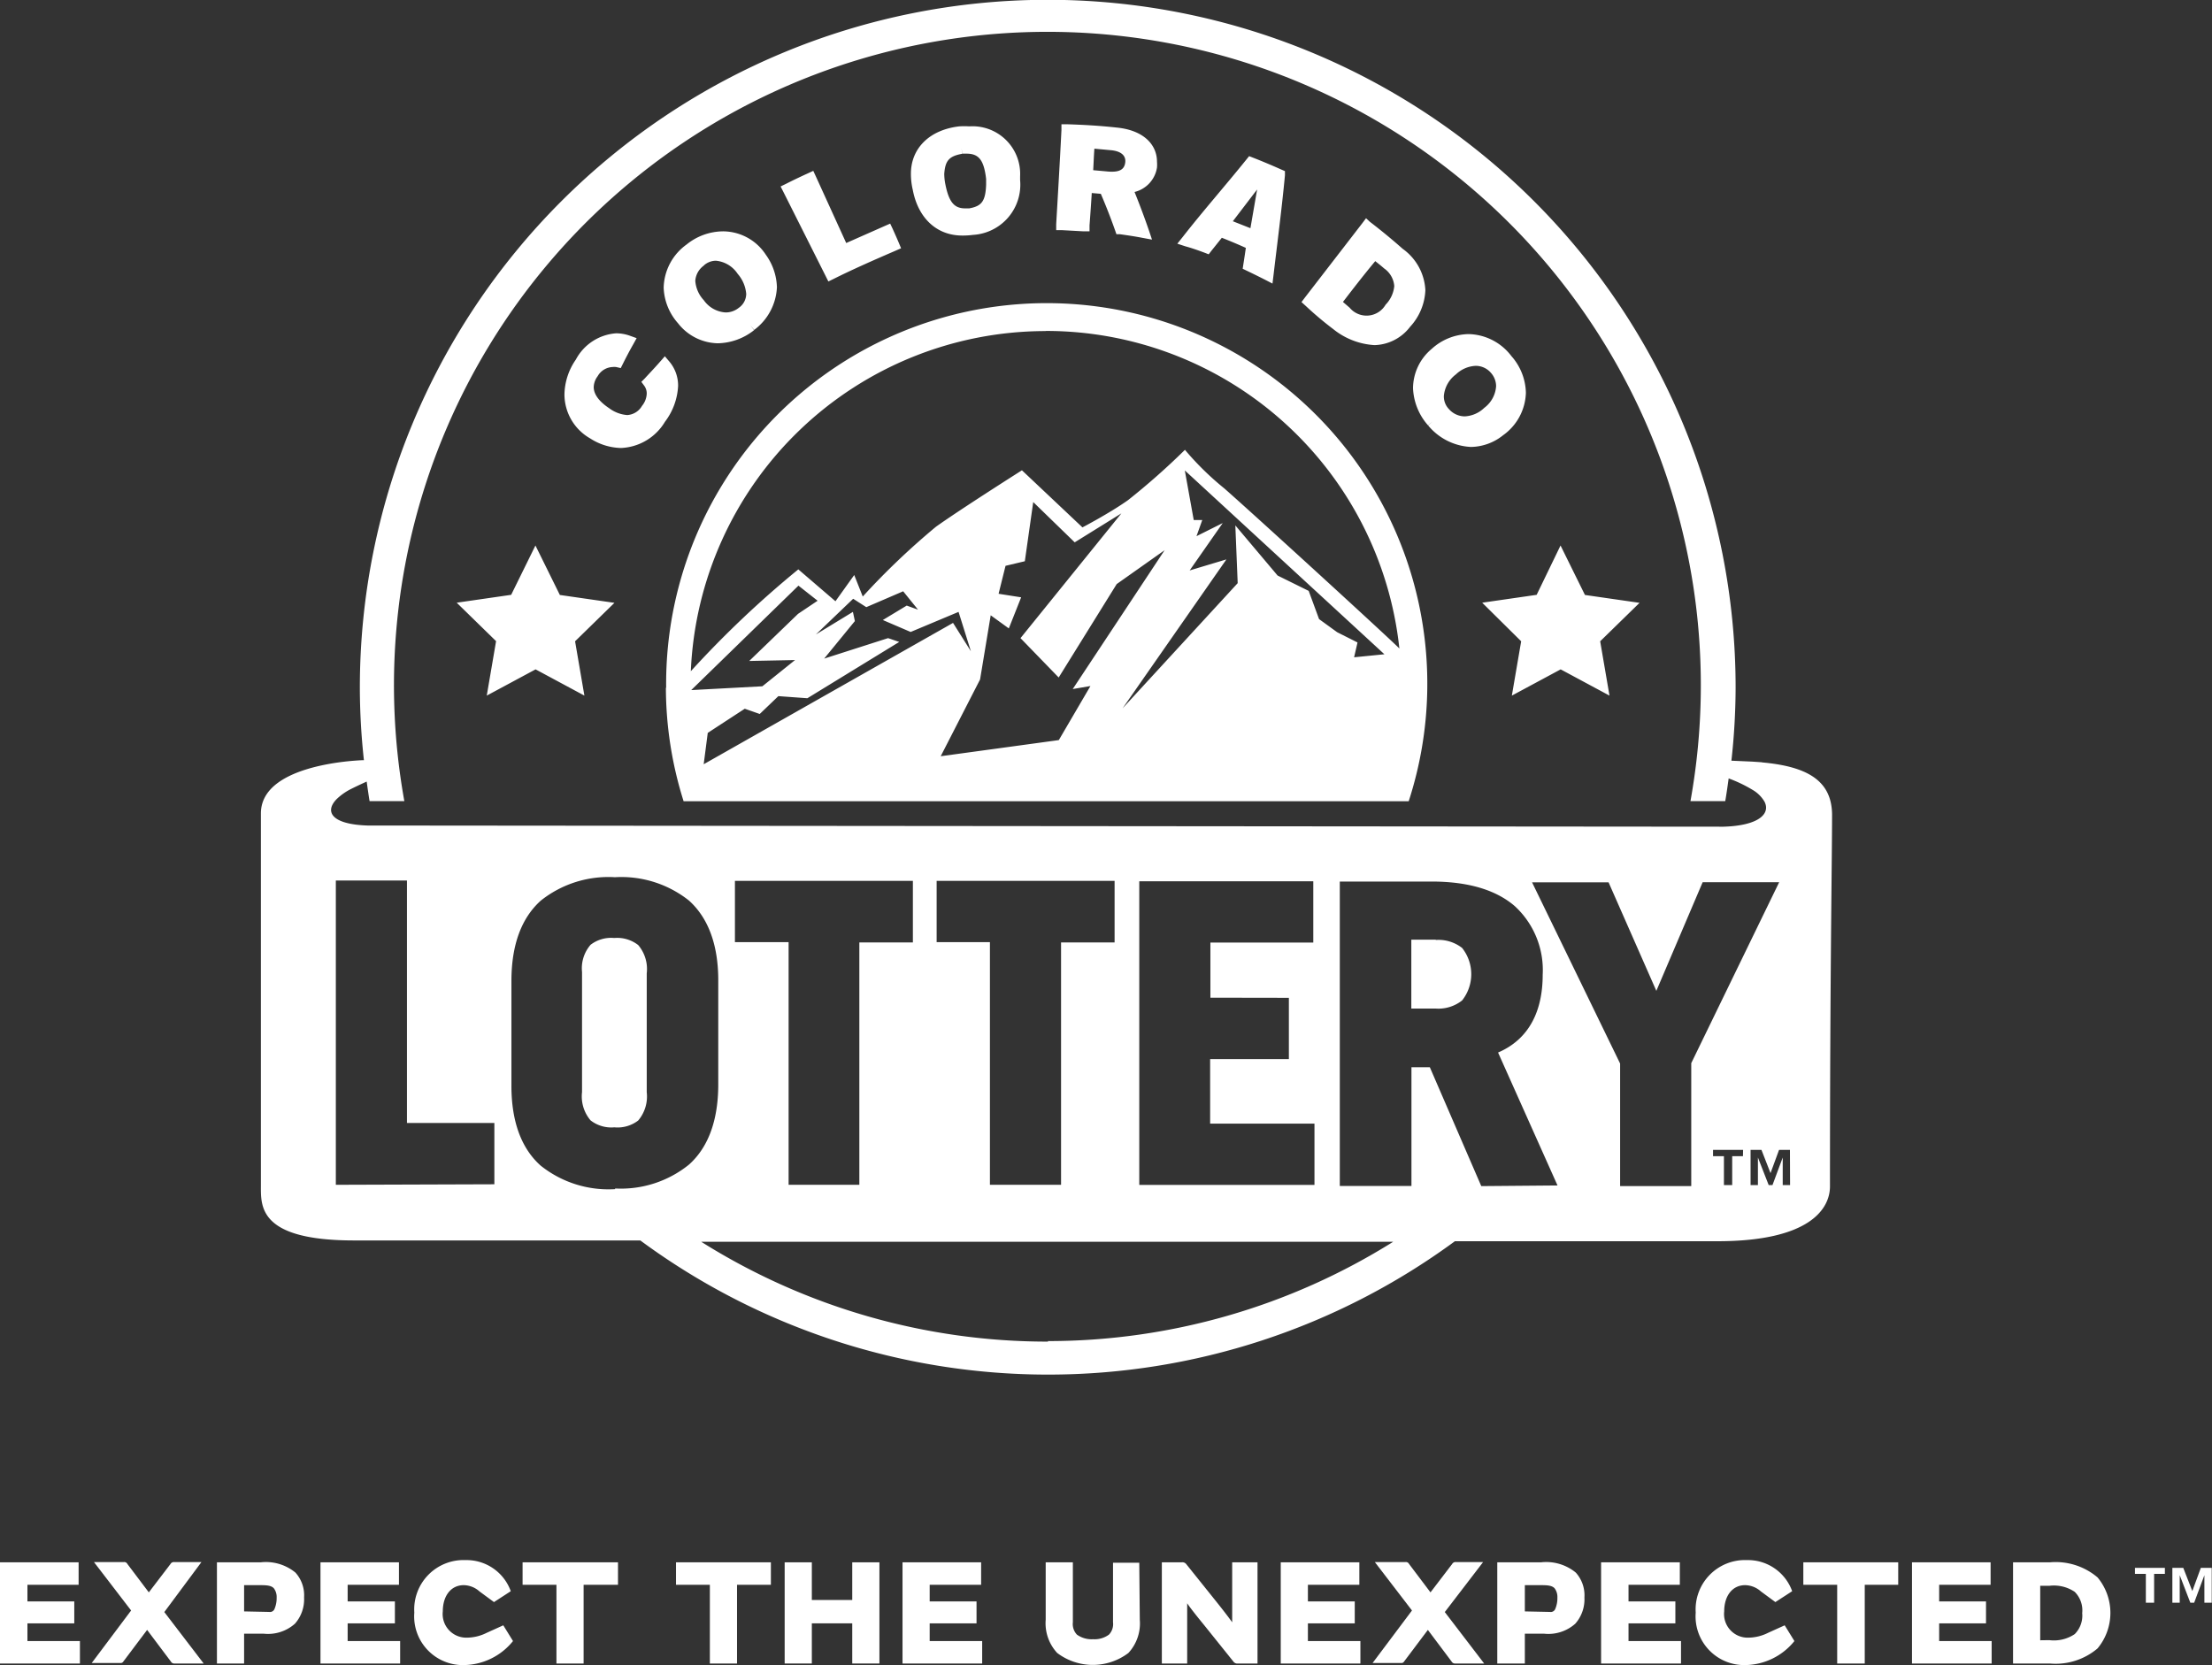 <svg xmlns="http://www.w3.org/2000/svg" viewBox="0 0 168.55 126.89"><rect x="0" y="0" width="168.55" height="126.89" fill="#333333" stroke="none"/><defs><style>.a{fill:#fff;}</style></defs><title>lottery-logo</title><path class="a" d="M11.9,145.43v1.71H8v1.27h3.57v1.67H8v1.35h4v1.71H5.91v-7.71Z" transform="translate(-5.91 -26.37)"/><path class="a" d="M18.43,149.22l3,3.92H19.21a.29.29,0,0,1-.28-.15l-1.81-2.41L15.3,153a.22.22,0,0,1-.22.1H12.9l3-4-2.83-3.69h2.27a.27.27,0,0,1,.28.15l1.63,2.16,1.65-2.16a.29.29,0,0,1,.28-.15h2.08Z" transform="translate(-5.91 -26.37)"/><path class="a" d="M24.51,150.87v2.27H22.44v-7.71h3.33a3.55,3.55,0,0,1,2.65.78,2.58,2.58,0,0,1,.66,1.9,2.8,2.8,0,0,1-.7,2,3.08,3.08,0,0,1-2.36.76Zm1.91-1.66a.37.37,0,0,0,.4-.21,2.1,2.1,0,0,0,.17-.88,1.09,1.09,0,0,0-.22-.72c-.19-.19-.48-.23-1-.23H24.51v2Z" transform="translate(-5.91 -26.37)"/><path class="a" d="M36.31,145.43v1.71H32.4v1.27H36v1.67H32.4v1.35h4v1.71H30.33v-7.71Z" transform="translate(-5.91 -26.37)"/><path class="a" d="M45,151.43a4.89,4.89,0,0,1-3.72,1.83,3.71,3.71,0,0,1-3.8-4,3.76,3.76,0,0,1,3.9-4,3.58,3.58,0,0,1,3.45,2.37l-1.28.83-1.1-.81a1.85,1.85,0,0,0-1.2-.48c-1,0-1.6.84-1.6,2a1.8,1.8,0,0,0,1.86,2,3.42,3.42,0,0,0,1.49-.37l1.26-.57Z" transform="translate(-5.91 -26.37)"/><path class="a" d="M48.31,147.14H45.73v-1.71H53v1.71H50.38v6H48.31Z" transform="translate(-5.91 -26.37)"/><path class="a" d="M60,147.14H57.42v-1.71h7.23v1.71H62.07v6H60Z" transform="translate(-5.91 -26.37)"/><path class="a" d="M70.85,150.08H67.77v3.06H65.7v-7.71h2.07v2.87h3.08v-2.87h2.07v7.71H70.85Z" transform="translate(-5.91 -26.37)"/><path class="a" d="M80.67,145.43v1.71H76.75v1.27h3.57v1.67H76.75v1.35h4v1.71H74.68v-7.71Z" transform="translate(-5.91 -26.37)"/><path class="a" d="M92.76,149.81a3.31,3.31,0,0,1-.87,2.53,4.5,4.5,0,0,1-5.42,0,3.32,3.32,0,0,1-.88-2.53v-4.38h2.07V150a1.17,1.17,0,0,0,.31.94,1.92,1.92,0,0,0,1.23.35,1.85,1.85,0,0,0,1.21-.35,1.16,1.16,0,0,0,.31-.94v-4.54h2Z" transform="translate(-5.91 -26.37)"/><path class="a" d="M95.95,145.43a.37.37,0,0,1,.36.15l2.22,2.77c.54.67,1.06,1.35,1.27,1.65h0v-4.57h1.93v7.71h-1.48a.37.37,0,0,1-.36-.15l-2.24-2.79c-.49-.6-1.06-1.31-1.28-1.65h0v4.59H94.44v-7.71Z" transform="translate(-5.91 -26.37)"/><path class="a" d="M109.49,145.43v1.71h-3.92v1.27h3.57v1.67h-3.57v1.35h4v1.71H103.5v-7.71Z" transform="translate(-5.91 -26.37)"/><path class="a" d="M116,149.22l3,3.92H116.8a.29.29,0,0,1-.28-.15l-1.81-2.41L112.89,153a.22.22,0,0,1-.22.1H110.5l3-4-2.83-3.69H113a.27.27,0,0,1,.28.15l1.63,2.16,1.65-2.16a.29.29,0,0,1,.28-.15h2.08Z" transform="translate(-5.91 -26.37)"/><path class="a" d="M122.1,150.87v2.27H120v-7.71h3.33a3.55,3.55,0,0,1,2.65.78,2.58,2.58,0,0,1,.66,1.9,2.8,2.8,0,0,1-.7,2,3.08,3.08,0,0,1-2.36.76Zm1.91-1.66a.37.37,0,0,0,.4-.21,2.1,2.1,0,0,0,.17-.88,1.09,1.09,0,0,0-.22-.72c-.19-.19-.48-.23-1-.23H122.1v2Z" transform="translate(-5.91 -26.37)"/><path class="a" d="M133.91,145.43v1.71H130v1.27h3.57v1.67H130v1.35h4v1.71h-6.09v-7.71Z" transform="translate(-5.91 -26.37)"/><path class="a" d="M142.64,151.43a4.89,4.89,0,0,1-3.72,1.83,3.71,3.71,0,0,1-3.8-4,3.76,3.76,0,0,1,3.9-4,3.58,3.58,0,0,1,3.45,2.37l-1.28.83-1.1-.81a1.85,1.85,0,0,0-1.2-.48c-1,0-1.6.84-1.6,2a1.8,1.8,0,0,0,1.86,2,3.42,3.42,0,0,0,1.49-.37l1.26-.57Z" transform="translate(-5.91 -26.37)"/><path class="a" d="M145.9,147.14h-2.58v-1.71h7.23v1.71H148v6H145.9Z" transform="translate(-5.91 -26.37)"/><path class="a" d="M157.59,145.43v1.71h-3.92v1.27h3.57v1.67h-3.57v1.35h4v1.71H151.6v-7.71Z" transform="translate(-5.91 -26.37)"/><path class="a" d="M159.3,153.14v-7.71h2.81a4.93,4.93,0,0,1,3.63,1.15,4.23,4.23,0,0,1,0,5.41,4.93,4.93,0,0,1-3.63,1.15Zm2.76-1.78a2.84,2.84,0,0,0,1.94-.46,2,2,0,0,0,.57-1.6,2,2,0,0,0-.57-1.62,2.84,2.84,0,0,0-1.94-.46h-.69v4.15Z" transform="translate(-5.91 -26.37)"/><path class="a" d="M170.87,145.85v.46h-.82v2.2h-.63v-2.2h-.83v-.46Zm1.4,0,.69,1.77.65-1.77h.83v2.66h-.56v-2.1l-.78,2.1h-.29l-.81-2.1v2.1h-.56v-2.66Z" transform="translate(-5.91 -26.37)"/><path class="a" d="M56.65,78.78A28.87,28.87,0,0,0,58,87.43h55.25a29,29,0,1,0-56.58-8.65Zm9.84-2.11-2.49,2-5.42.29L66.75,71l1.46,1.15-1.49,1L63,76.74Zm-6.65,5.55,2.82-1.84,1.14.4,1.42-1.36,2.21.16,7-4.29L73.58,75l-4.87,1.56,2.34-2.86L70.9,73l-2.82,1.72L70.92,72l1,.64,2.81-1.21,1.13,1.4L75,72.52l-1.82,1.1,2.12.91L78.95,73l.94,3-1.36-2.16-19,10.77Zm26.75.55-9,1.23,3-5.85.81-4.89,1.38,1,.94-2.37L82,71.62l.53-2.13L84,69.14l.64-4.51,3.16,3.07,3.56-2.21L83.67,75,86.58,78,91,70.88l3.65-2.58-7,10.58L89,78.65Zm22.5-6.31.26-1.13-1.55-.78-1.38-1-.79-2.15-2.37-1.17-3.22-3.82.18,4.4-8.77,9.54L99.36,69l-2.8.84,2.52-3.61-2,1L97.52,66h-.65l-.68-3.78L111.4,76.23ZM85.62,51.59a27.08,27.08,0,0,1,26.92,24.2c-1-1-11.12-10.25-13.34-12.2a22,22,0,0,1-3-2.94,53.7,53.7,0,0,1-4.33,3.83c-1.41,1-3.48,2.08-3.48,2.08l-4.61-4.35s-4.64,2.94-6.55,4.3a55.89,55.89,0,0,0-5.58,5.32L71,70.19l-1.43,2-2.83-2.43a77,77,0,0,0-8.19,7.76,27.07,27.07,0,0,1,27-25.92Zm36.2,23.65-.71,4.14,3.72-2,3.72,2-.71-4.14,3-2.93-4.16-.6-1.86-3.77L123,71.7l-4.15.6Zm-7.1-16.46.35-.29-.34.3A4.5,4.5,0,0,0,118,60.43h0a4,4,0,0,0,2.44-.89,4.12,4.12,0,0,0,1.74-3.24,4.36,4.36,0,0,0-1.11-2.8,4.2,4.2,0,0,0-3.25-1.67,4.29,4.29,0,0,0-2.82,1.13,3.93,3.93,0,0,0-1.42,3A4.55,4.55,0,0,0,114.72,58.78Zm2.13-3.88a2.32,2.32,0,0,1,1.5-.65,1.52,1.52,0,0,1,1.18.55h0a1.53,1.53,0,0,1,.38,1,2.24,2.24,0,0,1-.9,1.65,2.31,2.31,0,0,1-1.49.65,1.62,1.62,0,0,1-1.21-.56,1.38,1.38,0,0,1-.38-1A2.29,2.29,0,0,1,116.85,54.9ZM88.48,44l.45,0,0-.45c.06-.82.12-1.65.17-2.47l.69.06q.6,1.4,1.1,2.82l.09.26.27,0c.56.08,1.12.16,1.68.27l.76.14L93.48,44q-.51-1.49-1.12-3a2.28,2.28,0,0,0,1.71-1.86,2.79,2.79,0,0,0,0-.45c0-1.28-1-2.4-3.08-2.6-1.27-.14-2.49-.21-3.76-.25l-.44,0,0,.45c-.12,2.39-.26,4.77-.4,7.16l0,.46h.47Zm.82-6.3,1.3.12c.75.08,1.12.42,1.05.94s-.42.78-1.44.67l-1-.09C89.24,38.82,89.26,38.22,89.3,37.7ZM107.5,51.45a5.52,5.52,0,0,0,3.14,1.22h0a3.52,3.52,0,0,0,2.72-1.4,4.37,4.37,0,0,0,1.16-2.79,4.12,4.12,0,0,0-1.73-3.15c-.8-.71-1.64-1.4-2.5-2.06L110,43l-.27.36-4.4,5.7-.25.33.31.28A26.14,26.14,0,0,0,107.5,51.45Zm3.2-5.18c.24.19.48.38.67.55a1.8,1.8,0,0,1,.78,1.35,2.34,2.34,0,0,1-.66,1.42,1.68,1.68,0,0,1-2.74.23l-.51-.44C109.07,48.3,109.86,47.28,110.71,46.26Zm-13-.64.31.12.2-.26.8-1q.92.36,1.83.77-.09.63-.19,1.26l-.05.33.31.15q.69.33,1.38.68l.58.3.08-.65c.29-2.46.63-5.05.87-7.6l0-.32-.3-.13q-1.05-.47-2.12-.89l-.31-.12-.21.26c-1.61,2-3.28,3.89-4.86,5.91l-.4.5.61.2C96.74,45.28,97.22,45.45,97.7,45.63Zm4-4.82-.51,2.95-1.34-.53ZM68.83,47.42l.2.4.41-.2c1.52-.76,3.15-1.47,4.72-2.15l.41-.18-.17-.41c-.15-.36-.3-.69-.47-1.07l-.19-.4-.41.18-2.94,1.3-2.32-5.09-.19-.41-.41.19q-.84.38-1.67.8l-.41.2.21.41Zm10.4-3.1h.07a5.68,5.68,0,0,0,.75-.05h0a3.83,3.83,0,0,0,3.59-4.18c0-.09,0-.19,0-.28A3.63,3.63,0,0,0,79.77,36,6.15,6.15,0,0,0,79,36c-2.32.27-3.71,1.73-3.68,3.67a5.24,5.24,0,0,0,.14,1.16C75.87,43,77.29,44.32,79.23,44.32Zm0-6.24-.06-.45.07.45.32,0c.93,0,1.32.48,1.49,1.92,0,.16,0,.32,0,.46-.05,1.26-.35,1.62-1.29,1.79l-.3,0c-.81,0-1.24-.43-1.52-1.86a4.28,4.28,0,0,1-.08-.76C77.93,38.63,78.21,38.27,79.23,38.09Zm60.94,46.38-.75-.05-1.58-.07a51.19,51.19,0,0,0,.32-5.57,52.41,52.41,0,0,0-104.83,0,51.11,51.11,0,0,0,.31,5.53h-.1a20.44,20.44,0,0,0-2.23.23c-2.88.47-5.52,1.56-5.52,3.83,0,2.84,0,14.66,0,28.35,0,1.58-.19,4.19,7.1,4.19v0l21.81,0a52.34,52.34,0,0,0,62.07.06l20,0v0c7.07,0,8.58-2.49,8.58-4.18,0-16.05.16-25,.16-28.35C145.48,85.85,143.61,84.78,140.17,84.47ZM31.59,87.24a4.52,4.52,0,0,1,1.14-.78c.38-.19.75-.36,1.12-.53.07.5.14,1,.22,1.49h2.65a49.79,49.79,0,1,1,98,0h2.65c.1-.57.18-1.15.26-1.73a10.51,10.51,0,0,1,1.8.86,2.51,2.51,0,0,1,.93.91c.48.93-.45,1.83-3.12,1.91L33.91,89.28C31.15,89.19,30.61,88.21,31.59,87.24Zm72.53,15.17v4.67h-6V112h7.95v4.67H92.72V93.53l13.26,0v4.67H98.14v4.2ZM77.28,98.17V93.5H90.84v4.69H86.76v18.47H81.34V98.17Zm-5.89,18.49H66V98.17H61.91V93.5H75.47v4.69H71.39Zm-39.89,0V93.47h5.42v18.48h6.66v4.67Zm21.28.33h0a8.28,8.28,0,0,1-5.67-1.79c-1.44-1.28-2.24-3.31-2.23-6.13v-7.94c0-2.82.8-4.83,2.23-6.12a8.26,8.26,0,0,1,5.66-1.79h0A8.28,8.28,0,0,1,58.41,95c1.43,1.29,2.24,3.31,2.23,6.13V109c0,2.82-.8,4.84-2.23,6.12A8.25,8.25,0,0,1,52.78,116.94Zm33,11.62A49.52,49.52,0,0,1,59.34,121l52.73,0A49.53,49.53,0,0,1,85.75,128.57Zm33-11.85-3.92-9.06h-1.4v9.05H108V93.55h7c2.77,0,4.89.63,6.33,1.87a6.62,6.62,0,0,1,2.13,5.24c0,2.71-1,4.89-3.4,5.92l4.53,10.13Zm16,0h-5.42v-9.34l-6.71-13.81h5.83l3.64,8.27,3.41-8,.12-.28h5.83l-6.7,13.79Zm3.94-2.28h-.82v2.2h-.63v-2.2h-.83V114h2.29Zm3.59,2.2h-.56v-2.1l-.78,2.1h-.29l-.82-2.1v2.1h-.56V114h.83l.69,1.77.65-1.77h.83ZM52.74,97.85h-.05a2.56,2.56,0,0,0-1.78.52,2.74,2.74,0,0,0-.65,2.08v9.14a2.82,2.82,0,0,0,.65,2.16,2.57,2.57,0,0,0,1.81.53h0a2.58,2.58,0,0,0,1.82-.52,2.83,2.83,0,0,0,.65-2.16v-9.05a2.82,2.82,0,0,0-.65-2.16A2.6,2.6,0,0,0,52.74,97.85Zm62.57.13h-1.86v5.25h1.87a2.91,2.91,0,0,0,2-.62,3.22,3.22,0,0,0,0-4A2.94,2.94,0,0,0,115.32,98ZM50.88,59.78a4.5,4.5,0,0,0,2.35.73h0a4.1,4.1,0,0,0,3.35-2,4.91,4.91,0,0,0,1-2.72,2.83,2.83,0,0,0-.67-1.87l-.34-.4-.35.4c-.51.58-.92,1-1.17,1.28l-.27.27.23.31a1,1,0,0,1,.18.58,1.57,1.57,0,0,1-.36.94A1.39,1.39,0,0,1,53.7,58a2.62,2.62,0,0,1-1.37-.52c-.86-.57-1.18-1.13-1.18-1.61a1.45,1.45,0,0,1,.3-.83,1.37,1.37,0,0,1,1.13-.7,1.21,1.21,0,0,1,.28,0l.35.08.16-.32c.25-.5.51-1,.79-1.49l.26-.47-.5-.18a3.13,3.13,0,0,0-1.06-.19,3.78,3.78,0,0,0-3.07,2,4.8,4.8,0,0,0-.87,2.66A3.87,3.87,0,0,0,50.88,59.78ZM43,79.38l3.72-2,3.72,2-.71-4.14,3-2.93-4.16-.6-1.86-3.77L44.86,71.7l-4.15.6,3,2.93ZM60.59,52.53h0a4.58,4.58,0,0,0,2.78-1l-.28-.36.29.34a4.3,4.3,0,0,0,1.73-3.25,4.43,4.43,0,0,0-.84-2.47A3.91,3.91,0,0,0,61,44a4.46,4.46,0,0,0-2.77,1,4.17,4.17,0,0,0-1.75,3.29A4.31,4.31,0,0,0,57.57,51,3.94,3.94,0,0,0,60.59,52.53Zm-1.05-5.93a1.38,1.38,0,0,1,.92-.36,2.23,2.23,0,0,1,1.66,1,2.64,2.64,0,0,1,.65,1.53,1.3,1.3,0,0,1-.57,1.06,1.58,1.58,0,0,1-1,.35,2.19,2.19,0,0,1-1.66-.93,2.41,2.41,0,0,1-.65-1.48A1.56,1.56,0,0,1,59.54,46.61Z" transform="translate(-5.91 -26.37)"/></svg>